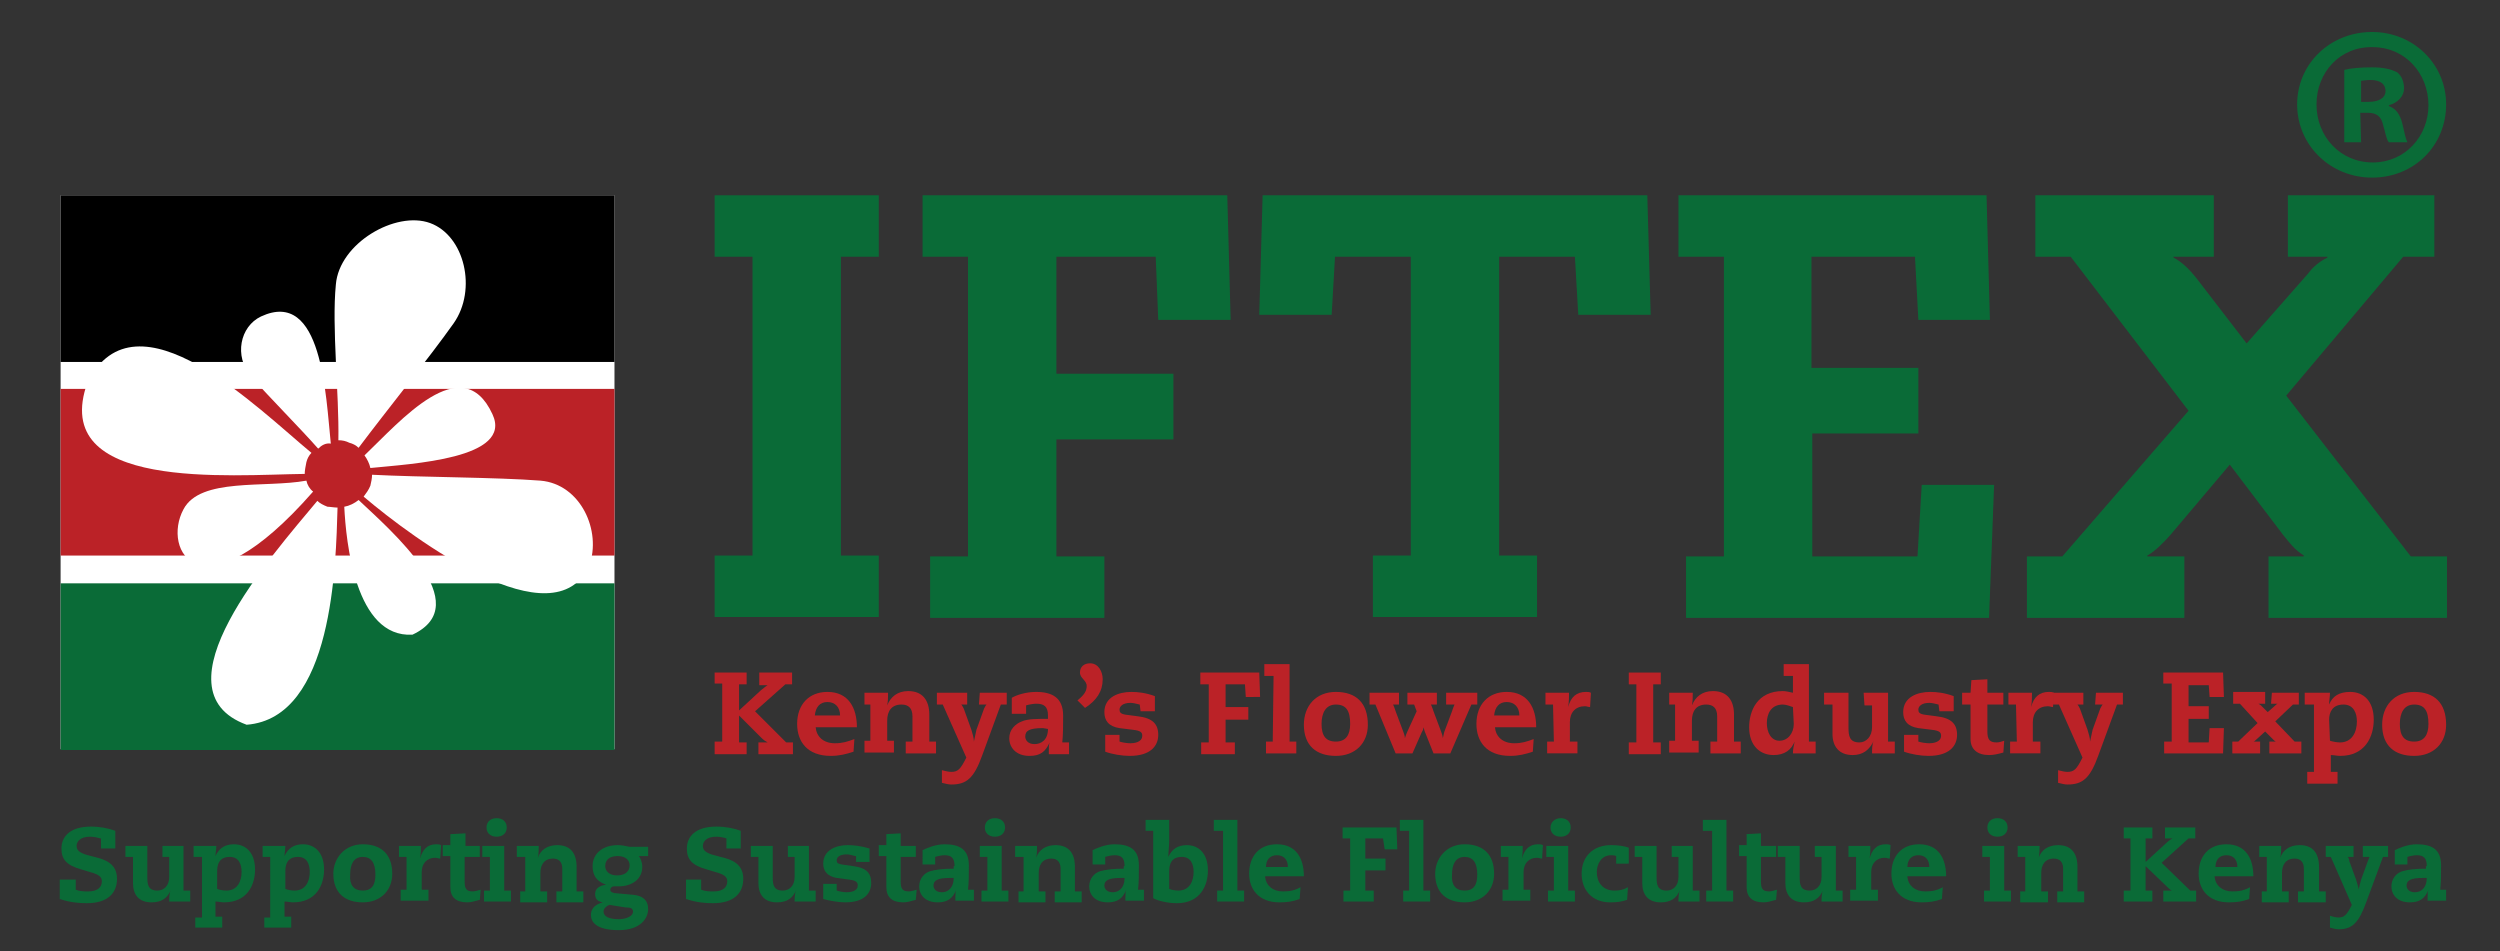 <?xml version="1.0" encoding="utf-8"?>
<!-- Generator: Adobe Illustrator 26.2.1, SVG Export Plug-In . SVG Version: 6.00 Build 0)  -->
<svg version="1.1" id="Layer_1" xmlns="http://www.w3.org/2000/svg" xmlns:xlink="http://www.w3.org/1999/xlink" x="0px" y="0px"
	 viewBox="0 0 297 113" style="enable-background:new 0 0 297 113;" xml:space="preserve">
<rect x="0" y="0" width="297" height="113" fill="#333333" stroke="none"/>
<style type="text/css">
	.st0{fill:#0A6B37;}
	.st1{fill:#FFFFFF;}
	.st2{fill:#BB2227;}
</style>
<g>
	<g>
		<g>
			<path class="st0" d="M290.6,12.4c0,4.9-3.8,8.7-8.8,8.7c-4.9,0-8.9-3.8-8.9-8.7c0-4.8,3.9-8.6,8.9-8.6
				C286.7,3.8,290.6,7.6,290.6,12.4z M275.2,12.4c0,3.8,2.8,6.9,6.7,6.9c3.8,0,6.6-3.1,6.6-6.8c0-3.8-2.8-6.9-6.6-6.9
				C278,5.5,275.2,8.6,275.2,12.4z M280.5,16.9h-2V8.3c0.8-0.2,1.9-0.3,3.3-0.3c1.6,0,2.4,0.3,3,0.6c0.5,0.4,0.8,1.1,0.8,1.9
				c0,0.9-0.7,1.7-1.8,2v0.1c0.8,0.3,1.3,0.9,1.6,2.1c0.3,1.3,0.4,1.8,0.6,2.2h-2.2c-0.3-0.3-0.4-1.1-0.7-2.1
				c-0.2-0.9-0.7-1.4-1.8-1.4h-0.9L280.5,16.9L280.5,16.9z M280.5,12.1h0.9c1.1,0,2-0.4,2-1.3c0-0.8-0.6-1.3-1.8-1.3
				c-0.5,0-0.9,0.1-1.1,0.1V12.1z"/>
		</g>
	</g>
	<g>
		<g>
			<g>
				<g>
					<g>
						<g>
							<rect x="7.2" y="23.2" class="st1" width="65.8" height="65.8"/>
							<rect x="7.2" y="23.2" width="65.8" height="19.8"/>
							<rect x="7.2" y="69.3" class="st0" width="65.8" height="19.8"/>
							<rect x="7.2" y="46.2" class="st2" width="65.8" height="19.8"/>
							<path class="st1" d="M40.2,52.3c0.1-5.5-0.8-13.5-0.3-18.5c0.4-4.9,7.1-8.8,11.2-7.3c4.1,1.5,5.6,7.9,2.8,11.9
								c-2.9,4.1-8,10.4-11.3,14.8c-0.3-0.3-0.7-0.5-1.1-0.6C41.1,52.4,40.7,52.3,40.2,52.3"/>
							<path class="st1" d="M37.8,53.3c-2.3-2.6-5.9-6.2-8-8.6c-2-2.4-1.3-5.9,1.2-7.1c7.3-3.4,7.7,9.4,8.3,15.1
								C38.7,52.6,38.2,52.9,37.8,53.3"/>
							<path class="st1" d="M36.2,56.3c-8.8,0.1-30.5,2.1-25.8-10.9c5.8-11.4,20.3,3.2,26.6,8.4c-0.3,0.3-0.5,0.7-0.6,1.1
								C36.3,55.4,36.2,55.9,36.2,56.3"/>
							<path class="st1" d="M37.2,58.4c-13.5,15.4-18,6.9-15.4,2.1c2-3.8,9.7-2.5,14.6-3.4C36.5,57.6,36.8,58.1,37.2,58.4"/>
							<path class="st1" d="M40.1,60.3c-0.2,6.7-0.5,25-10.8,25.8c-11.2-4.1,2.9-20,8.4-26.6c0.3,0.3,0.7,0.5,1.2,0.7
								C39.2,60.2,39.7,60.3,40.1,60.3"/>
							<path class="st1" d="M42.6,59.4c3.8,3.6,14.1,12.4,6.4,16c-6.8,0.4-7.9-11.1-8.1-15.2C41.5,60.1,42.1,59.8,42.6,59.4"/>
							<path class="st1" d="M44.2,56.4c5.7,0.3,14.9,0.3,20,0.7c4.8,0.4,7.3,6,5.8,10.1c-4.2,9.1-20.8-3.1-26.8-8.2
								c0.3-0.4,0.6-0.8,0.8-1.3C44.1,57.3,44.2,56.8,44.2,56.4"/>
							<path class="st1" d="M43.3,54.1c4.2-4,11.6-12.7,15.2-4.9c2.5,5.3-9.6,5.9-14.5,6.4C43.9,55.1,43.6,54.5,43.3,54.1"/>
						</g>
					</g>
				</g>
			</g>
			<g>
				<g>
					<g>
						<path class="st0" d="M89.4,30.5h-4.5v-7.3h19.5v7.3h-4.5v35.5h4.5v7.3H84.9v-7.3h4.5V30.5z"/>
						<path class="st0" d="M137.3,30.5h-11.8v13.9h13.9v7.8h-13.9v13.9h5.7v7.3h-20.7v-7.3h4.5V30.5h-5.4v-7.3h36.2l0.4,14.8h-8.6
							L137.3,30.5z"/>
						<path class="st0" d="M187.1,30.5h-9v35.5h4.5v7.3h-19.5v-7.3h4.5V30.5h-9l-0.4,6.9h-8.6l0.4-14.2h45.7l0.4,14.2h-8.6
							L187.1,30.5z"/>
						<path class="st0" d="M228.3,57.6h8.6l-0.6,15.8h-36v-7.3h4.5V30.5h-5.4v-7.3h36.6l0.4,14.8h-8.5l-0.4-7.5h-12.3v13.2h12.7v7.8
							h-12.6v14.6h12.5L228.3,57.6z"/>
						<path class="st0" d="M271.8,23.2h17.4v7.3h-3.7L271.6,47l14.8,19.1h4.3v7.3h-21.2v-7.3h4.2V66c-1.1-0.7-1.7-1.5-2.5-2.5
							l-6.3-8.3l-7.1,8.4c-0.8,0.9-1.8,1.9-2.7,2.4v0.1h4.4v7.3h-18.7v-7.3h4.2l15-17.3l-14-18.3h-4.2v-7.3H263v7.3h-4.8v0.1
							c1,0.5,1.9,1.4,2.7,2.4l6,7.8l7.3-8.3c0.6-0.8,1.3-1.4,2.3-1.9v-0.1h-4.7V23.2z"/>
					</g>
				</g>
			</g>
		</g>
		<g>
			<path class="st2" d="M84.9,88.1h0.9v-6.9h-0.9v-1.3h3.8v1.4h-0.9v3.1l2.6-2.4c0.4-0.3,0.6-0.5,0.8-0.6l0,0h-1v-1.5h3.9v1.4h-0.8
				l-3.6,3.2l3.7,3.7h0.8v1.4h-4.1v-1.4h1.1l0,0c-0.2-0.1-0.5-0.3-0.7-0.5L87.8,85v3.2h0.9v1.4h-3.8V88.1z"/>
			<path class="st2" d="M96.9,86.4c0.1,1.1,0.9,1.9,2.3,1.9c0.9,0,1.5-0.2,2.3-0.5l-0.1,1.5c-0.9,0.3-1.7,0.5-2.7,0.5
				c-2.8,0-4-1.7-4-3.8c0-2.3,1.4-3.8,3.6-3.8c2.5,0,3.5,1.9,3.5,4.2C101.8,86.4,96.9,86.4,96.9,86.4z M99.8,85c0-1-0.6-1.6-1.5-1.6
				c-0.9,0-1.4,0.6-1.5,1.6H99.8z"/>
			<path class="st2" d="M103.6,83.7h-0.9v-1.4h2.8c0,0.5,0,1-0.1,1.5l0,0c0.4-1,1.2-1.7,2.5-1.7c1.7,0,2.5,1.1,2.5,2.8v3.2h0.8v1.4
				h-3.6v-1.4h0.8v-3c0-1-0.5-1.4-1.3-1.4c-1.2,0-1.7,0.8-1.7,1.9V88h0.8v1.4h-3.5V88h0.7v-4.3H103.6z"/>
			<path class="st2" d="M116.4,82.3h3.2v1.4h-0.7l-2.2,6c-1,2.8-1.9,3.5-3.7,3.5c-0.3,0-0.7-0.1-1.1-0.2v-1.5
				c0.4,0.1,0.8,0.2,1.1,0.2c0.8,0,1.1-0.3,1.8-1.7l-2.8-6.3h-0.7v-1.4h3.6v1.4h-0.7c0.1,0.1,0.2,0.3,0.3,0.5l0.9,2.5
				c0.1,0.4,0.3,0.9,0.3,1.4l0,0c0.1-0.4,0.2-1,0.3-1.4l0.9-2.5c0.1-0.2,0.2-0.4,0.3-0.5h-0.9L116.4,82.3L116.4,82.3z"/>
			<path class="st2" d="M124.5,85c0-1.1-0.5-1.4-1.4-1.4c-0.3,0-0.9,0.1-1.2,0.2v1h-1.7v-1.9c0.5-0.3,1.6-0.7,2.9-0.7
				c1.9,0,3.2,0.7,3.2,2.8c0,1.2,0,2.2-0.1,3.2h0.8v1.4h-2.4v-0.4c0-0.5,0-0.7,0.1-1l0,0c-0.5,1.1-1.1,1.6-2.4,1.6
				c-1.6,0-2.4-1-2.4-2.1c0-1,0.7-1.7,1.5-2c0.7-0.3,1.7-0.3,3.1-0.3V85z M123.9,86.5c-1.6,0-2.1,0.3-2.1,1c0,0.4,0.3,0.9,1.1,0.9
				c0.8,0,1.6-0.5,1.6-1.8L123.9,86.5L123.9,86.5z"/>
			<path class="st2" d="M128,83.2c0.9-0.7,1.1-1.2,1.1-1.7c0-0.7-0.8-0.9-0.8-1.6c0-0.7,0.5-1.1,1.2-1.1c1,0,1.5,1,1.5,1.9
				c0,1.4-0.7,2.5-2.1,3.4L128,83.2z"/>
			<path class="st2" d="M135.4,83.7c-0.4-0.1-0.8-0.2-1.1-0.2c-0.9,0-1.3,0.4-1.3,0.8c0,0.3,0.1,0.5,0.7,0.6l1.5,0.2
				c1.7,0.2,2.4,0.9,2.4,2.2c0,1.3-0.9,2.5-3.4,2.5c-0.9,0-2.1-0.2-2.9-0.5v-2h1.7v0.8c0.3,0.1,0.9,0.2,1.3,0.2
				c0.4,0,1.4-0.1,1.4-0.9c0-0.4-0.2-0.6-1.1-0.7l-1.6-0.2c-1.3-0.2-1.8-0.9-1.8-1.9c0-1.8,1.7-2.4,3.2-2.4c0.8,0,1.7,0.1,2.8,0.5
				v1.8h-1.7L135.4,83.7L135.4,83.7z"/>
			<path class="st2" d="M147.9,81.3h-2.3V84h2.7v1.5h-2.7v2.7h1.1v1.4h-4v-1.4h0.9v-6.9h-1v-1.4h7l0.1,2.9H148L147.9,81.3z"/>
			<path class="st2" d="M151.3,80.3h-1.1v-1.4h3v9.2h0.8v1.4h-3.6v-1.4h0.8L151.3,80.3L151.3,80.3z"/>
			<path class="st2" d="M158.7,82.2c2.4,0,3.8,1.3,3.8,3.9c0,2.2-1.5,3.7-3.8,3.7s-3.8-1.2-3.8-3.7
				C154.9,83.9,156.3,82.2,158.7,82.2z M158.7,88.1c1.2,0,1.7-0.8,1.7-2.1c0-1.6-0.5-2.3-1.7-2.3s-1.7,1-1.7,2.3
				C157,87.4,157.5,88.1,158.7,88.1z"/>
			<path class="st2" d="M172,82.3h3.5v1.4h-0.7l-2.5,5.8h-2l-1-2.5c-0.1-0.2-0.1-0.4-0.2-0.6l0,0c0,0.3-0.1,0.4-0.2,0.6l-1.1,2.5h-2
				l-2.4-5.8h-0.7v-1.4h3.5v1.4h-0.7c0.1,0.2,0.2,0.5,0.3,0.8l0.9,2.4c0.1,0.3,0.2,0.5,0.2,0.8l0,0c0.1-0.3,0.2-0.6,0.3-0.8l1.1-2.4
				l-0.3-0.8h-0.8v-1.4h3.5v1.4H170c0.1,0.2,0.2,0.5,0.3,0.8l0.9,2.4c0.1,0.3,0.2,0.5,0.2,0.8l0,0c0.1-0.3,0.1-0.5,0.2-0.8l0.9-2.4
				c0.1-0.3,0.2-0.6,0.3-0.8h-1v-1.4H172z"/>
			<path class="st2" d="M177.6,86.4c0.1,1.1,0.9,1.9,2.3,1.9c0.9,0,1.5-0.2,2.3-0.5l-0.1,1.5c-0.9,0.3-1.7,0.5-2.7,0.5
				c-2.8,0-4-1.7-4-3.8c0-2.3,1.4-3.8,3.6-3.8c2.5,0,3.5,1.9,3.5,4.2C182.5,86.4,177.6,86.4,177.6,86.4z M180.5,85
				c0-1-0.6-1.6-1.5-1.6c-0.9,0-1.4,0.6-1.5,1.6H180.5z"/>
			<path class="st2" d="M184.5,83.7h-0.9v-1.4h2.8c0,0.5,0,1-0.1,1.7l0,0c0.3-1.2,1-1.8,2.1-1.8c0.2,0,0.4,0,0.6,0.1l-0.1,1.7
				c-0.2,0-0.4-0.1-0.6-0.1c-1.1,0-1.8,0.7-1.8,1.9v2.3h0.9v1.4h-3.6v-1.4h0.8L184.5,83.7L184.5,83.7z"/>
			<path class="st2" d="M194.4,81.3h-0.9v-1.4h3.8v1.4h-0.9v6.9h0.9v1.4h-3.8v-1.4h0.9V81.3z"/>
			<path class="st2" d="M199.2,83.7h-0.9v-1.4h2.8c0,0.5,0,1-0.1,1.5l0,0c0.4-1,1.2-1.7,2.5-1.7c1.7,0,2.5,1.1,2.5,2.8v3.2h0.8v1.4
				h-3.6v-1.4h0.8v-3c0-1-0.5-1.4-1.3-1.4c-1.2,0-1.7,0.8-1.7,1.9V88h0.8v1.4h-3.5V88h0.7v-4.3H199.2z"/>
			<path class="st2" d="M213,80.3h-1.1v-1.4h3v9.2h0.8v1.4H213c0-0.5,0.1-0.9,0.2-1.4l0,0c-0.4,1-1.2,1.6-2.5,1.6
				c-1.6,0-2.9-1.1-2.9-3.3c0-2,1-4.3,4-4.3c0.3,0,0.8,0.1,1.2,0.2V80.3z M213,84c-0.3-0.1-0.8-0.3-1.2-0.3c-1.4,0-1.9,1.1-1.9,2.2
				s0.5,2.1,1.5,2.1c1,0,1.7-0.9,1.7-2L213,84L213,84z"/>
			<path class="st2" d="M221.4,82.3h2.9v5.8h0.8v1.4h-2.7c0-0.5,0-1.1,0.2-1.5l0,0c-0.5,1.1-1.3,1.7-2.5,1.7c-1.6,0-2.4-1-2.4-2.5
				v-3.5h-1v-1.4h2.9v4.1c0,1,0.1,1.8,1.3,1.8c0.8,0,1.5-0.7,1.5-1.8v-2.6h-0.9L221.4,82.3L221.4,82.3z"/>
			<path class="st2" d="M230.3,83.7c-0.4-0.1-0.8-0.2-1.1-0.2c-0.9,0-1.3,0.4-1.3,0.8c0,0.3,0.1,0.5,0.7,0.6l1.5,0.2
				c1.7,0.2,2.4,0.9,2.4,2.2c0,1.3-0.9,2.5-3.4,2.5c-0.9,0-2.1-0.2-2.9-0.5v-2h1.7v0.8c0.3,0.1,0.9,0.2,1.3,0.2
				c0.4,0,1.4-0.1,1.4-0.9c0-0.4-0.2-0.6-1.1-0.7l-1.6-0.2c-1.3-0.2-1.8-0.9-1.8-1.9c0-1.8,1.7-2.4,3.2-2.4c0.8,0,1.7,0.1,2.8,0.5
				v1.8h-1.7L230.3,83.7L230.3,83.7z"/>
			<path class="st2" d="M234.2,80.8l1.9-0.1v1.6h1.9v1.4h-1.9v3.2c0,1,0.3,1.3,1.1,1.3c0.3,0,0.6-0.1,0.9-0.2l-0.1,1.4
				c-0.7,0.2-1.2,0.3-1.7,0.3c-1.4,0-2.2-0.7-2.2-1.9v-4.1h-1v-1.4h1L234.2,80.8L234.2,80.8z"/>
			<path class="st2" d="M239.5,83.7h-0.9v-1.4h2.8c0,0.5,0,1-0.1,1.7l0,0c0.3-1.2,1-1.8,2.1-1.8c0.2,0,0.4,0,0.6,0.1l-0.1,1.7
				c-0.2,0-0.4-0.1-0.6-0.1c-1.1,0-1.8,0.7-1.8,1.9v2.3h0.9v1.4h-3.6v-1.4h0.8L239.5,83.7L239.5,83.7z"/>
			<path class="st2" d="M249,82.3h3.2v1.4h-0.7l-2.2,6c-1,2.8-1.9,3.5-3.7,3.5c-0.3,0-0.7-0.1-1.1-0.2v-1.5c0.4,0.1,0.8,0.2,1.1,0.2
				c0.8,0,1.1-0.3,1.8-1.7l-2.8-6.3h-0.7v-1.4h3.6v1.4h-0.7c0.1,0.1,0.2,0.3,0.3,0.5l0.9,2.5c0.1,0.4,0.3,0.9,0.3,1.4l0,0
				c0.1-0.4,0.2-1,0.3-1.4l0.9-2.5c0.1-0.2,0.2-0.4,0.3-0.5h-0.9L249,82.3L249,82.3z"/>
			<path class="st2" d="M262.5,86.5h1.7l-0.1,3h-7v-1.4h0.9v-6.9h-1v-1.3h7.1l0.1,2.9h-1.7l-0.1-1.4H260v2.5h2.4v1.5H260v2.8h2.4
				L262.5,86.5z"/>
			<path class="st2" d="M269.9,82.3h3.2v1.4h-0.7l-2.1,2l2.3,2.4h0.8v1.4h-3.8v-1.4h0.8l0,0c-0.1,0-0.2-0.1-0.3-0.2l-1-1l-1.1,1
				c-0.1,0.1-0.2,0.2-0.3,0.2l0,0h0.8v1.4h-3.3v-1.4h0.7l2.3-2.2l-2.1-2.3h-0.8v-1.4h3.8v1.4h-0.8l0,0c0.2,0.1,0.3,0.2,0.4,0.3
				l0.7,0.7l0.8-0.7c0.1-0.1,0.3-0.3,0.4-0.3l0,0h-0.8L269.9,82.3L269.9,82.3z"/>
			<path class="st2" d="M274.9,83.7h-1.1v-1.4h3c0,0.5-0.1,0.9-0.1,1.4l0,0c0.4-1,1.2-1.5,2.5-1.5c1.6,0,2.8,1.1,2.8,3.3
				c0,2-1,4.3-4,4.3c-0.3,0-0.8-0.1-1.1-0.1v2h0.8v1.4h-3.6v-1.4h0.8L274.9,83.7L274.9,83.7z M276.8,88c0.3,0.1,0.8,0.2,1.2,0.2
				c1.4,0,2-1.2,2-2.5c0-1-0.4-2-1.6-2c-1.3,0-1.7,0.9-1.7,1.8L276.8,88L276.8,88z"/>
			<path class="st2" d="M286.8,82.2c2.4,0,3.8,1.3,3.8,3.9c0,2.2-1.5,3.7-3.8,3.7s-3.8-1.2-3.8-3.7C283,83.9,284.4,82.2,286.8,82.2z
				 M286.8,88.1c1.2,0,1.7-0.8,1.7-2.1c0-1.6-0.5-2.3-1.7-2.3s-1.7,1-1.7,2.3C285.1,87.4,285.6,88.1,286.8,88.1z"/>
		</g>
	</g>
</g>
<g>
	<path class="st0" d="M11.9,99.6c-0.3-0.1-0.8-0.2-1.2-0.2c-1.2,0-1.6,0.6-1.6,1.1c0,0.6,0.5,0.8,1,1l1.1,0.3
		c1.3,0.3,2.7,0.8,2.7,2.6c0,1.7-1.1,2.9-3.6,2.9c-1,0-2-0.1-3.2-0.5v-2.3H9v1.2c0.5,0.2,1,0.2,1.5,0.2c1.1,0,1.6-0.5,1.6-1.2
		c0-0.5-0.3-0.8-1.4-1.1l-1-0.3c-1.8-0.5-2.4-1.2-2.4-2.5c0-1.4,1-2.6,3.5-2.6c1.1,0,2.1,0.2,2.9,0.5v2.1h-1.7V99.6z"/>
	<path class="st0" d="M19.2,100.5h2.6v5.3h0.8v1.3h-2.5c0-0.4,0-1,0.2-1.4h0c-0.4,1-1.1,1.5-2.3,1.5c-1.5,0-2.2-0.9-2.2-2.3v-3.1
		h-0.9v-1.3h2.6v3.7c0,0.9,0.1,1.6,1.2,1.6c0.8,0,1.4-0.6,1.4-1.6v-2.4h-0.8V100.5z"/>
	<path class="st0" d="M24,101.8h-1v-1.3h2.7c0,0.4-0.1,0.8-0.1,1.2h0c0.4-0.9,1.1-1.4,2.2-1.4c1.4,0,2.5,1,2.5,3
		c0,1.8-0.9,3.9-3.7,3.9c-0.3,0-0.7-0.1-1-0.1v1.8h0.8v1.3h-3.2V109H24V101.8z M25.8,105.6c0.2,0.1,0.7,0.2,1.1,0.2
		c1.3,0,1.8-1.1,1.8-2.2c0-0.9-0.3-1.8-1.4-1.8c-1.2,0-1.5,0.8-1.5,1.7V105.6z"/>
	<path class="st0" d="M32.2,101.8h-1v-1.3h2.7c0,0.4-0.1,0.8-0.1,1.2h0c0.4-0.9,1.1-1.4,2.2-1.4c1.4,0,2.5,1,2.5,3
		c0,1.8-0.9,3.9-3.7,3.9c-0.3,0-0.7-0.1-1-0.1v1.8h0.8v1.3h-3.2V109h0.7V101.8z M33.9,105.6c0.2,0.1,0.7,0.2,1.1,0.2
		c1.3,0,1.8-1.1,1.8-2.2c0-0.9-0.3-1.8-1.4-1.8c-1.2,0-1.5,0.8-1.5,1.7V105.6z"/>
	<path class="st0" d="M43.1,100.3c2.2,0,3.5,1.2,3.5,3.5c0,2-1.4,3.4-3.5,3.4c-2.1,0-3.5-1.1-3.5-3.4
		C39.6,102,40.9,100.3,43.1,100.3z M43.1,105.8c1.1,0,1.5-0.7,1.5-1.9c0-1.4-0.5-2.1-1.5-2.1c-1.1,0-1.5,0.9-1.5,2.1
		C41.5,105.1,42,105.8,43.1,105.8z"/>
	<path class="st0" d="M48.3,101.8h-0.9v-1.3H50c0,0.5,0,0.9-0.1,1.5h0c0.3-1.1,0.9-1.7,1.9-1.7c0.2,0,0.4,0,0.6,0.1l-0.1,1.6
		c-0.2,0-0.4-0.1-0.6-0.1c-1,0-1.6,0.7-1.6,1.7v2.1h0.8v1.3h-3.3v-1.3h0.7V101.8z"/>
	<path class="st0" d="M53.5,99.1l1.8-0.1v1.5H57v1.3h-1.8v2.9c0,0.9,0.2,1.2,1,1.2c0.2,0,0.5-0.1,0.9-0.2l-0.1,1.2
		c-0.7,0.2-1.1,0.3-1.5,0.3c-1.3,0-2-0.6-2-1.8v-3.7h-0.9v-1.3h0.9V99.1z"/>
	<path class="st0" d="M58.2,101.8h-0.9v-1.3h2.6v5.3h0.8v1.3h-3.2v-1.3h0.7V101.8z M59,97.2c0.7,0,1.2,0.4,1.2,1.1
		c0,0.7-0.5,1.1-1.2,1.1s-1.2-0.4-1.2-1.1C57.8,97.7,58.2,97.2,59,97.2z"/>
	<path class="st0" d="M62.3,101.8h-0.9v-1.3h2.6c0,0.5,0,0.9-0.1,1.4h0c0.3-0.9,1.1-1.5,2.3-1.5c1.6,0,2.3,1,2.3,2.6v2.9h0.8v1.3
		h-3.2v-1.3h0.7v-2.7c0-0.9-0.5-1.2-1.1-1.2c-1.1,0-1.5,0.8-1.5,1.7v2.2h0.8v1.3h-3.2v-1.3h0.6V101.8z"/>
	<path class="st0" d="M77,101.7h-1.1c0.2,0.3,0.4,0.7,0.4,1.3c0,1.5-1.3,2.3-2.8,2.3h-0.6c-0.2,0-0.4,0.2-0.4,0.4
		c0,0.2,0.1,0.3,0.5,0.4l2.2,0.2c1.1,0.1,1.8,0.6,1.8,1.7c0,1-0.8,2.5-3.5,2.5c-2.7,0-3.3-1-3.3-1.8c0-0.6,0.3-1.2,1.4-1.5v0
		c-0.6-0.1-0.9-0.4-0.9-1c0-0.7,0.6-1,1.3-1.1v0c-1.2-0.4-1.6-1.2-1.6-2.2c0-1.5,1.2-2.5,3-2.5c0.5,0,0.9,0.1,1.4,0.2H77V101.7z
		 M72.4,107.5c-0.3,0.1-0.7,0.4-0.7,0.8c0,0.6,0.7,0.9,1.8,0.9c0.8,0,1.7-0.3,1.7-0.9c0-0.4-0.3-0.5-0.9-0.5L72.4,107.5z M73.3,104
		c1.1,0,1.5-0.6,1.5-1.2c0-0.7-0.6-1.1-1.4-1.1c-0.8,0-1.5,0.3-1.5,1.2C71.9,103.5,72.4,104,73.3,104z"/>
	<path class="st0" d="M86.3,99.6c-0.3-0.1-0.8-0.2-1.2-0.2c-1.2,0-1.6,0.6-1.6,1.1c0,0.6,0.5,0.8,1,1l1.1,0.3
		c1.3,0.3,2.7,0.8,2.7,2.6c0,1.7-1.1,2.9-3.6,2.9c-1,0-2-0.1-3.2-0.5v-2.3h1.8v1.2c0.5,0.2,1,0.2,1.5,0.2c1.1,0,1.6-0.5,1.6-1.2
		c0-0.5-0.3-0.8-1.4-1.1l-1-0.3c-1.8-0.5-2.4-1.2-2.4-2.5c0-1.4,1-2.6,3.5-2.6c1.1,0,2.1,0.2,2.9,0.5v2.1h-1.7V99.6z"/>
	<path class="st0" d="M93.5,100.5h2.6v5.3h0.8v1.3h-2.5c0-0.4,0-1,0.2-1.4h0c-0.4,1-1.1,1.5-2.3,1.5c-1.5,0-2.2-0.9-2.2-2.3v-3.1
		h-0.9v-1.3h2.6v3.7c0,0.9,0.1,1.6,1.2,1.6c0.8,0,1.4-0.6,1.4-1.6v-2.4h-0.8V100.5z"/>
	<path class="st0" d="M101.6,101.7c-0.4-0.1-0.7-0.2-1-0.2c-0.8,0-1.2,0.3-1.2,0.7c0,0.3,0.1,0.4,0.6,0.5l1.4,0.2
		c1.5,0.2,2.1,0.8,2.1,2c0,1.2-0.8,2.3-3.1,2.3c-0.8,0-1.9-0.2-2.6-0.4V105h1.6v0.8c0.3,0.1,0.8,0.2,1.2,0.2c0.4,0,1.3-0.1,1.3-0.8
		c0-0.4-0.2-0.6-1-0.7l-1.5-0.2c-1.1-0.2-1.6-0.8-1.6-1.7c0-1.6,1.5-2.2,2.9-2.2c0.7,0,1.6,0.1,2.6,0.4v1.6h-1.6V101.7z"/>
	<path class="st0" d="M105.2,99.1L107,99v1.5h1.8v1.3H107v2.9c0,0.9,0.2,1.2,1,1.2c0.2,0,0.5-0.1,0.9-0.2l-0.1,1.2
		c-0.7,0.2-1.1,0.3-1.5,0.3c-1.3,0-2-0.6-2-1.8v-3.7h-0.9v-1.3h0.9V99.1z"/>
	<path class="st0" d="M113.4,102.9c0-1-0.4-1.3-1.2-1.3c-0.3,0-0.8,0.1-1.1,0.2v0.9h-1.5V101c0.4-0.2,1.5-0.7,2.6-0.7
		c1.8,0,2.9,0.6,2.9,2.5c0,1.1,0,2-0.1,2.9h0.7v1.3h-2.2v-0.4c0-0.4,0-0.7,0.1-0.9h0c-0.4,1-1,1.5-2.2,1.5c-1.5,0-2.2-0.9-2.2-1.9
		c0-0.9,0.6-1.6,1.3-1.8c0.7-0.2,1.6-0.3,2.8-0.3V102.9z M112.8,104.3c-1.4,0-1.9,0.3-1.9,0.9c0,0.4,0.3,0.8,1,0.8
		c0.7,0,1.4-0.5,1.4-1.7H112.8z"/>
	<path class="st0" d="M117.3,101.8h-0.9v-1.3h2.6v5.3h0.8v1.3h-3.2v-1.3h0.7V101.8z M118.2,97.2c0.7,0,1.2,0.4,1.2,1.1
		c0,0.7-0.5,1.1-1.2,1.1c-0.7,0-1.2-0.4-1.2-1.1C117,97.7,117.4,97.2,118.2,97.2z"/>
	<path class="st0" d="M121.5,101.8h-0.9v-1.3h2.6c0,0.5,0,0.9-0.1,1.4h0c0.3-0.9,1.1-1.5,2.3-1.5c1.6,0,2.3,1,2.3,2.6v2.9h0.8v1.3
		h-3.2v-1.3h0.7v-2.7c0-0.9-0.5-1.2-1.1-1.2c-1.1,0-1.5,0.8-1.5,1.7v2.2h0.8v1.3h-3.2v-1.3h0.6V101.8z"/>
	<path class="st0" d="M133.6,102.9c0-1-0.4-1.3-1.2-1.3c-0.3,0-0.8,0.1-1.1,0.2v0.9h-1.5V101c0.4-0.2,1.5-0.7,2.6-0.7
		c1.8,0,2.9,0.6,2.9,2.5c0,1.1,0,2-0.1,2.9h0.7v1.3h-2.2v-0.4c0-0.4,0-0.7,0.1-0.9h0c-0.4,1-1,1.5-2.2,1.5c-1.5,0-2.2-0.9-2.2-1.9
		c0-0.9,0.6-1.6,1.3-1.8c0.7-0.2,1.6-0.3,2.8-0.3V102.9z M133.1,104.3c-1.4,0-1.9,0.3-1.9,0.9c0,0.4,0.3,0.8,1,0.8
		c0.7,0,1.4-0.5,1.4-1.7H133.1z"/>
	<path class="st0" d="M137.1,98.7h-1v-1.3h2.8v2.6c0,0.5-0.1,1.1-0.1,1.8h0c0.4-0.9,1.1-1.4,2.2-1.4c1.4,0,2.5,1,2.5,3
		c0,1.8-0.9,3.9-3.7,3.9c-1.1,0-2.3-0.3-2.8-0.6V98.7z M138.9,105.6c0.2,0.1,0.7,0.2,1.1,0.2c1.3,0,1.8-1.1,1.8-2.2
		c0-0.9-0.3-1.8-1.4-1.8c-1.2,0-1.5,0.8-1.5,1.7V105.6z"/>
	<path class="st0" d="M145.2,98.7h-1v-1.3h2.8v8.4h0.8v1.3h-3.2v-1.3h0.7V98.7z"/>
	<path class="st0" d="M150.3,104.2c0.1,1,0.9,1.7,2.1,1.7c0.8,0,1.4-0.1,2.1-0.5l-0.1,1.4c-0.8,0.3-1.5,0.4-2.4,0.4
		c-2.5,0-3.6-1.6-3.6-3.4c0-2.1,1.2-3.5,3.3-3.5c2.3,0,3.2,1.7,3.2,3.8H150.3z M153,103c0-0.9-0.5-1.4-1.3-1.4
		c-0.8,0-1.3,0.5-1.3,1.4H153z"/>
	<path class="st0" d="M164.3,99.6h-2.1v2.4h2.4v1.4h-2.4v2.4h1v1.3h-3.6v-1.3h0.8v-6.2h-0.9v-1.3h6.4l0.1,2.6h-1.5L164.3,99.6z"/>
	<path class="st0" d="M167.3,98.7h-1v-1.3h2.8v8.4h0.8v1.3h-3.2v-1.3h0.7V98.7z"/>
	<path class="st0" d="M174,100.3c2.2,0,3.5,1.2,3.5,3.5c0,2-1.4,3.4-3.5,3.4c-2.1,0-3.5-1.1-3.5-3.4
		C170.5,102,171.8,100.3,174,100.3z M174,105.8c1.1,0,1.5-0.7,1.5-1.9c0-1.4-0.5-2.1-1.5-2.1c-1.1,0-1.5,0.9-1.5,2.1
		C172.4,105.1,172.9,105.8,174,105.8z"/>
	<path class="st0" d="M179.2,101.8h-0.9v-1.3h2.6c0,0.5,0,0.9-0.1,1.5h0c0.3-1.1,0.9-1.7,1.9-1.7c0.2,0,0.4,0,0.6,0.1l-0.1,1.6
		c-0.2,0-0.4-0.1-0.6-0.1c-1,0-1.6,0.7-1.6,1.7v2.1h0.8v1.3h-3.3v-1.3h0.7V101.8z"/>
	<path class="st0" d="M184.6,101.8h-0.9v-1.3h2.6v5.3h0.8v1.3h-3.2v-1.3h0.7V101.8z M185.4,97.2c0.7,0,1.2,0.4,1.2,1.1
		c0,0.7-0.5,1.1-1.2,1.1s-1.2-0.4-1.2-1.1C184.2,97.7,184.7,97.2,185.4,97.2z"/>
	<path class="st0" d="M192,101.7c-0.2-0.1-0.4-0.1-0.6-0.1c-1.2,0-1.7,1.1-1.7,2c0,1.1,0.6,2.2,2.1,2.2c0.6,0,1.1-0.1,1.6-0.4
		l-0.1,1.5c-0.6,0.2-1.1,0.3-2,0.3c-2.2,0-3.4-1.5-3.4-3.4c0-2.1,1.4-3.4,3.5-3.4c0.8,0,1.5,0.1,2.1,0.3v1.9H192V101.7z"/>
	<path class="st0" d="M198.5,100.5h2.6v5.3h0.8v1.3h-2.5c0-0.4,0-1,0.2-1.4h0c-0.4,1-1.1,1.5-2.3,1.5c-1.5,0-2.2-0.9-2.2-2.3v-3.1
		h-0.9v-1.3h2.6v3.7c0,0.9,0.1,1.6,1.2,1.6c0.8,0,1.4-0.6,1.4-1.6v-2.4h-0.8V100.5z"/>
	<path class="st0" d="M203.3,98.7h-1v-1.3h2.8v8.4h0.8v1.3h-3.2v-1.3h0.7V98.7z"/>
	<path class="st0" d="M207.4,99.1l1.8-0.1v1.5h1.8v1.3h-1.8v2.9c0,0.9,0.2,1.2,1,1.2c0.2,0,0.5-0.1,0.9-0.2l-0.1,1.2
		c-0.7,0.2-1.1,0.3-1.5,0.3c-1.3,0-2-0.6-2-1.8v-3.7h-0.9v-1.3h0.9V99.1z"/>
	<path class="st0" d="M215.5,100.5h2.6v5.3h0.8v1.3h-2.5c0-0.4,0-1,0.2-1.4h0c-0.4,1-1.1,1.5-2.3,1.5c-1.5,0-2.2-0.9-2.2-2.3v-3.1
		h-0.9v-1.3h2.6v3.7c0,0.9,0.1,1.6,1.2,1.6c0.8,0,1.4-0.6,1.4-1.6v-2.4h-0.8V100.5z"/>
	<path class="st0" d="M220.5,101.8h-0.9v-1.3h2.6c0,0.5,0,0.9-0.1,1.5h0c0.3-1.1,0.9-1.7,1.9-1.7c0.2,0,0.4,0,0.6,0.1l-0.1,1.6
		c-0.2,0-0.4-0.1-0.6-0.1c-1,0-1.6,0.7-1.6,1.7v2.1h0.8v1.3h-3.3v-1.3h0.7V101.8z"/>
	<path class="st0" d="M226.6,104.2c0.1,1,0.9,1.7,2.1,1.7c0.8,0,1.4-0.1,2.1-0.5l-0.1,1.4c-0.8,0.3-1.5,0.4-2.4,0.4
		c-2.5,0-3.6-1.6-3.6-3.4c0-2.1,1.2-3.5,3.3-3.5c2.3,0,3.2,1.7,3.2,3.8H226.6z M229.2,103c0-0.9-0.5-1.4-1.3-1.4
		c-0.8,0-1.3,0.5-1.3,1.4H229.2z"/>
	<path class="st0" d="M236.4,101.8h-0.9v-1.3h2.6v5.3h0.8v1.3h-3.2v-1.3h0.7V101.8z M237.3,97.2c0.7,0,1.2,0.4,1.2,1.1
		c0,0.7-0.5,1.1-1.2,1.1s-1.2-0.4-1.2-1.1C236.1,97.7,236.5,97.2,237.3,97.2z"/>
	<path class="st0" d="M240.6,101.8h-0.9v-1.3h2.6c0,0.5,0,0.9-0.1,1.4h0c0.3-0.9,1.1-1.5,2.3-1.5c1.6,0,2.3,1,2.3,2.6v2.9h0.8v1.3
		h-3.2v-1.3h0.7v-2.7c0-0.9-0.5-1.2-1.1-1.2c-1.1,0-1.5,0.8-1.5,1.7v2.2h0.8v1.3H240v-1.3h0.6V101.8z"/>
	<path class="st0" d="M252.3,105.8h0.8v-6.2h-0.8v-1.3h3.4v1.3h-0.8v2.8l2.4-2.2c0.3-0.3,0.6-0.5,0.8-0.6v0h-0.9v-1.3h3.6v1.3H260
		l-3.2,2.9l3.4,3.3h0.7v1.3h-3.9v-1.3h1v0c-0.2-0.1-0.4-0.3-0.6-0.5l-2.5-2.4v2.9h0.8v1.3h-3.4V105.8z"/>
	<path class="st0" d="M263.1,104.2c0.1,1,0.9,1.7,2.1,1.7c0.8,0,1.4-0.1,2.1-0.5l-0.1,1.4c-0.8,0.3-1.5,0.4-2.4,0.4
		c-2.5,0-3.6-1.6-3.6-3.4c0-2.1,1.2-3.5,3.3-3.5c2.3,0,3.2,1.7,3.2,3.8H263.1z M265.8,103c0-0.9-0.5-1.4-1.3-1.4
		c-0.8,0-1.3,0.5-1.3,1.4H265.8z"/>
	<path class="st0" d="M269.3,101.8h-0.9v-1.3h2.6c0,0.5,0,0.9-0.1,1.4h0c0.3-0.9,1.1-1.5,2.3-1.5c1.6,0,2.3,1,2.3,2.6v2.9h0.8v1.3
		H273v-1.3h0.7v-2.7c0-0.9-0.5-1.2-1.1-1.2c-1.1,0-1.5,0.8-1.5,1.7v2.2h0.8v1.3h-3.2v-1.3h0.6V101.8z"/>
	<path class="st0" d="M280.8,100.5h2.9v1.3h-0.6l-2,5.4c-0.9,2.5-1.7,3.2-3.3,3.2c-0.3,0-0.6-0.1-1-0.2v-1.4c0.3,0.1,0.7,0.2,1,0.2
		c0.7,0,1-0.3,1.6-1.5l-2.5-5.7h-0.6v-1.3h3.3v1.3h-0.7c0.1,0.1,0.2,0.3,0.2,0.5l0.8,2.2c0.1,0.4,0.3,0.9,0.3,1.2h0
		c0.1-0.4,0.2-0.9,0.3-1.2l0.8-2.2c0.1-0.2,0.1-0.3,0.2-0.5h-0.8V100.5z"/>
	<path class="st0" d="M288.3,102.9c0-1-0.4-1.3-1.2-1.3c-0.3,0-0.8,0.1-1.1,0.2v0.9h-1.5V101c0.4-0.2,1.5-0.7,2.6-0.7
		c1.8,0,2.9,0.6,2.9,2.5c0,1.1,0,2-0.1,2.9h0.7v1.3h-2.2v-0.4c0-0.4,0-0.7,0.1-0.9h0c-0.4,1-1,1.5-2.2,1.5c-1.5,0-2.2-0.9-2.2-1.9
		c0-0.9,0.6-1.6,1.3-1.8c0.7-0.2,1.6-0.3,2.8-0.3V102.9z M287.8,104.3c-1.4,0-1.9,0.3-1.9,0.9c0,0.4,0.3,0.8,1,0.8
		c0.7,0,1.4-0.5,1.4-1.7H287.8z"/>
</g>
</svg>

